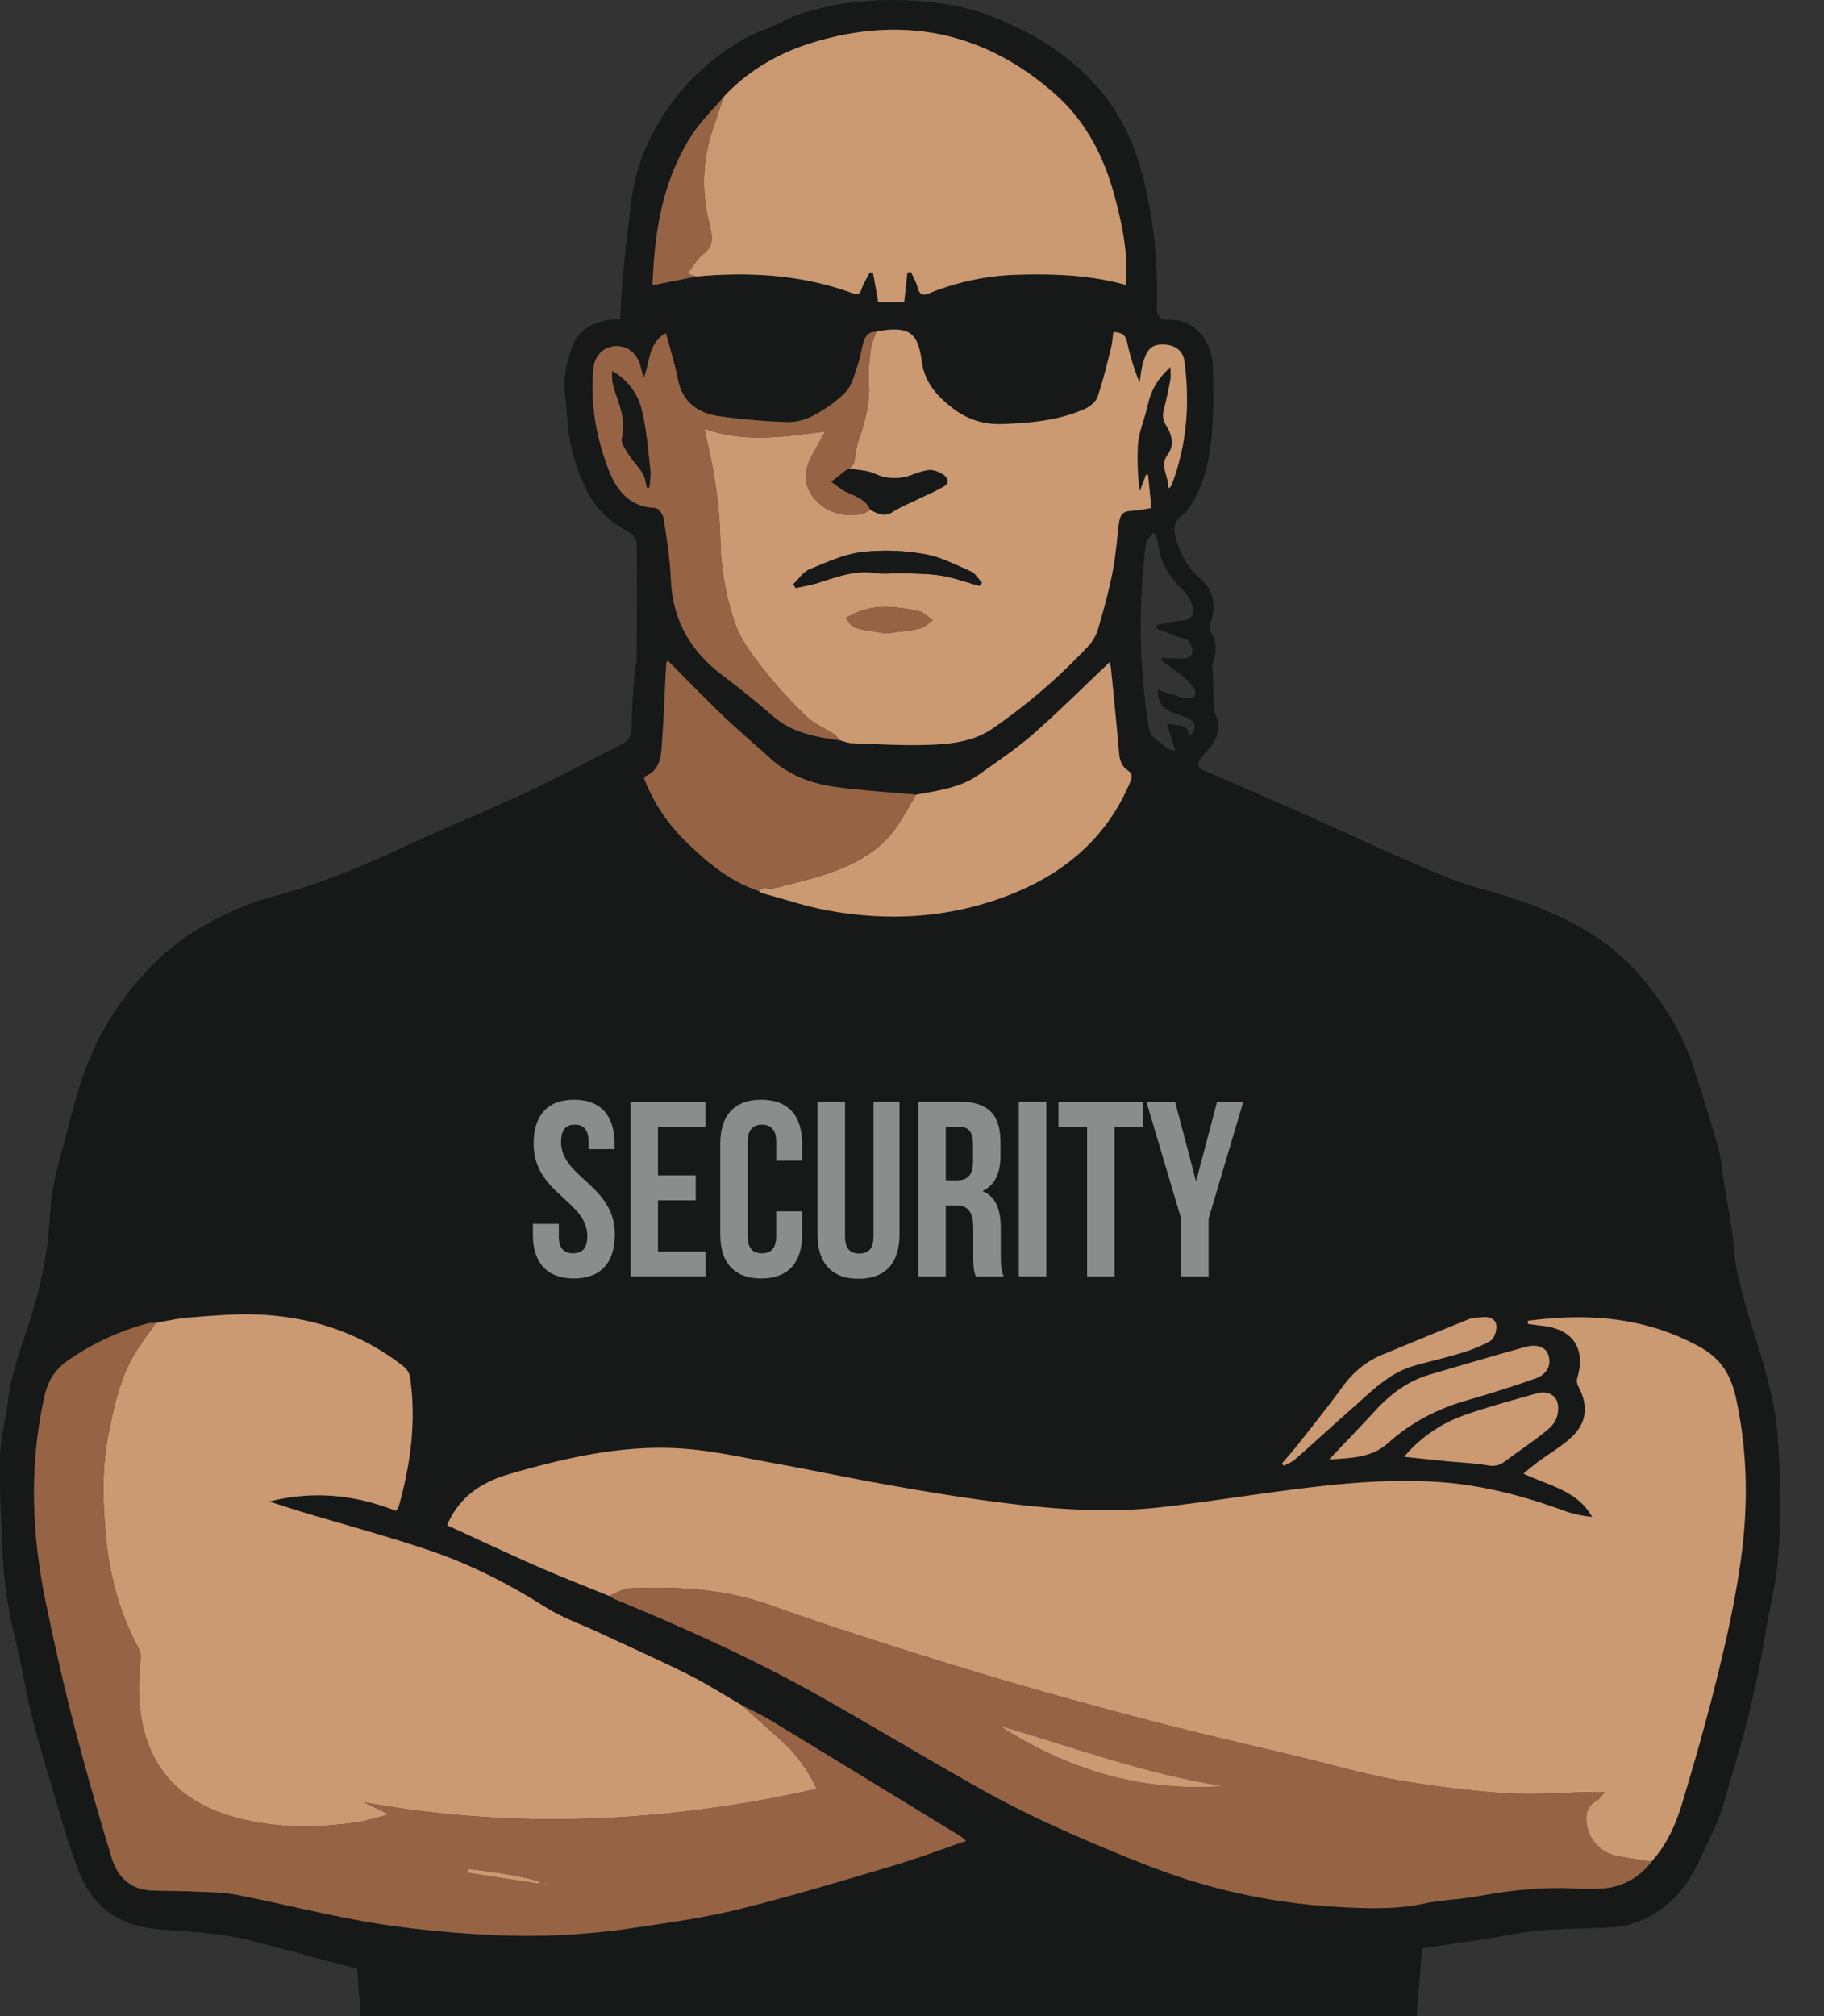 <svg xmlns="http://www.w3.org/2000/svg" version="1.1" xmlns:xlink="http://www.w3.org/1999/xlink" width="38" height="42"><rect width="100%" height="100%" fill="#333333" stroke="none"/><svg width="38" height="42" fill="none" xmlns="http://www.w3.org/2000/svg"><g clip-path="url(#a)"><path d="M13.263 13.8c.003-.833.011-1.666.001-2.498 0-.08-.099-.19-.18-.23a1.9 1.9 0 0 1-.903-.943 3.924 3.924 0 0 1-.365-1.44c-.015-.266-.068-.533-.05-.796a2.35 2.35 0 0 1 .17-.704c.146-.361.468-.492.833-.534.039-.005.078-.002.117-.006.012-.001.023-.012.034-.017.019-.31.029-.622.06-.93.05-.508.112-1.015.173-1.522a4.176 4.176 0 0 1 .62-1.706A4.758 4.758 0 0 1 15.551.785c.168-.092.353-.151.529-.229.212-.094.415-.22.636-.283.35-.1.707-.19 1.067-.226A7.429 7.429 0 0 1 19.09.016c.532.04 1.065.124 1.568.323.572.228 1.11.509 1.6.897a4.286 4.286 0 0 1 1.342 1.79c.15.374.246.775.326 1.173.147.729.197 1.47.174 2.214-.005.166.074.256.243.25.612-.024.923.523.926 1.006.003.331.012.663-.001.994-.027.66-.104 1.31-.473 1.886-.038.06-.077.13-.134.165-.252.153-.21.365-.136.587.096.287.235.544.47.745.306.26.341.583.22.947a.265.265 0 0 0 .019.194c.118.202.114.401.034.614-.025.065-.005.147-.003.222.007.235.015.47.025.704a.35.35 0 0 0 .024.137c.135.274.06.51-.125.729-.063.075-.127.15-.184.23-.068.094-.047.173.061.22.73.318 1.462.632 2.19.954.698.31 1.388.638 2.09.941.471.204.944.419 1.437.555.627.174 1.242.371 1.824.657.599.294 1.142.678 1.575 1.19.477.564.872 1.183 1.1 1.894.178.557.358 1.115.515 1.678.07.252.086.519.128.779.055.332.117.664.166.998.036.25.041.508.09.756.06.301.143.599.229.894.123.428.272.849.384 1.28.097.373.19.752.226 1.135.051.55.062 1.107.065 1.661a11.6 11.6 0 0 1-.06 1.23c-.032.325-.112.645-.171.968-.077.425-.145.852-.234 1.274-.087.42-.185.837-.295 1.25-.124.463-.268.92-.4 1.381-.114.404-.302.775-.48 1.154-.167.359-.357.686-.647.944-.334.296-.726.5-1.182.53-.51.032-1.022.028-1.53.071-.37.032-.737.115-1.105.174-.127.02-.256.034-.384.053l-.973.146-.11 1.41h-22l-.075-.985c-.763-.203-1.516-.41-2.274-.602a6.274 6.274 0 0 0-.836-.139c-.446-.05-.9-.047-1.34-.128-.664-.123-1.116-.556-1.35-1.167-.235-.611-.406-1.246-.595-1.874a31.736 31.736 0 0 1-.399-1.434c-.095-.383-.16-.773-.243-1.158-.073-.342-.168-.68-.225-1.023a9.554 9.554 0 0 1-.12-1.08c-.034-.684-.069-1.37-.056-2.054.007-.39.114-.777.163-1.166.092-.725.389-1.39.58-2.087.102-.369.178-.747.234-1.125.056-.373.053-.755.112-1.127.055-.348.15-.69.24-1.03.11-.424.219-.848.352-1.264a5.902 5.902 0 0 1 1.005-1.898c.4-.501.851-.95 1.405-1.283.5-.301 1.029-.55 1.591-.698.956-.252 1.859-.627 2.751-1.044.827-.386 1.676-.726 2.503-1.113.68-.318 1.342-.675 2.012-1.014.142-.072.209-.169.21-.347.001-.401.04-.802.064-1.203l.039-.158zm1.82-11.786-.01.008c-.218.258-.466.496-.65.777-.507.773-.716 1.647-.795 2.556-.017.197-.025.394-.036.588l.912-.183c1.104-.1 2.191-.042 3.243.343.113.041.16.037.201-.084.041-.119.112-.228.17-.341l.07.001.11.616h.539l.065-.615.076-.014c.048.107.108.21.14.321.042.146.095.18.249.118a5.295 5.295 0 0 1 1.878-.383c.744-.019 1.482.009 2.205.213.062-.645-.073-1.257-.234-1.86-.217-.81-.593-1.543-1.23-2.108C20.517.662 18.824.315 16.949.88c-.697.21-1.324.564-1.836 1.096l-.03.037zm4.002 14.54c-.555-.05-1.112-.083-1.663-.157-.514-.07-.992-.247-1.386-.606-.324-.297-.661-.58-.979-.884-.387-.371-.76-.759-1.15-1.15-.016.038-.028.054-.029.07-.028.536-.048 1.073-.085 1.609-.02.287-.019.596-.354.738-.01.004-.012.022-.022.04.184.464.445.887.799 1.243.46.463.951.89 1.588 1.104.02.014.04.034.062.04.46.125.913.28 1.38.366 1.256.23 2.498.16 3.702-.292 1.19-.448 2.107-1.2 2.604-2.402.04-.097.035-.163-.06-.226-.121-.08-.166-.203-.178-.35-.05-.594-.112-1.187-.17-1.78-.005-.045-.017-.09-.024-.127-.535.507-1.044 1.018-1.586 1.492-.358.315-.758.584-1.149.86-.387.274-.85.329-1.3.413zm-.834-9.643c-.16 0-.232.097-.267.237-.042.164-.072.333-.127.493-.063.182-.11.392-.235.523-.186.195-.421.355-.66.486-.165.09-.373.15-.56.144a13.78 13.78 0 0 1-1.39-.118c-.457-.06-.792-.279-.89-.775-.062-.316-.161-.625-.249-.957-.375.198-.322.6-.466.932-.044-.151-.06-.284-.121-.393a.53.53 0 0 0-.237-.233c-.332-.128-.65.066-.685.42-.07.71.05 1.399.294 2.063.168.456.432.825.994.849.063.003.162.135.174.217.065.424.132.849.15 1.276.037.847.41 1.494 1.081 1.997.363.271.714.558 1.057.854.4.345.887.428 1.384.496.082.02.164.058.247.06.531.019 1.064.054 1.595.035.47-.016.944-.063 1.352-.35a12.287 12.287 0 0 0 1.951-1.679.934.934 0 0 0 .22-.344c.117-.393.226-.79.307-1.192.07-.345.097-.7.14-1.05.018-.143.062-.248.235-.257.141-.008.282-.038.44-.06l-.067-.693-.042-.005-.132.344a5.069 5.069 0 0 1-.041-.915c.011-.303.144-.583.207-.87.07-.325.204-.553.475-.803 0 .126.01.196-.002.261a8.018 8.018 0 0 1-.13.593c-.036.134-.035.245.044.37.116.185.173.41.034.593-.187.248.025.463.005.708.047-.013.062-.042.074-.072.317-.832.38-1.693.265-2.569-.03-.222-.193-.337-.414-.348-.254-.012-.36.073-.45.39-.038.131-.048.27-.07.406a5.047 5.047 0 0 1-.26-.847c-.036-.168-.134-.204-.286-.21-.017.119-.023.235-.052.346-.086.338-.165.68-.28 1.008-.037.104-.164.204-.273.252-.544.238-1.125.288-1.712.31a1.55 1.55 0 0 1-1.054-.349c-.333-.26-.569-.535-.627-.984-.077-.591-.285-.703-.889-.606-.02.003-.038.01-.057.016zM3.247 27.557c-.06.004-.12-.002-.176.014-.6.166-1.159.42-1.669.78-.254.179-.402.415-.47.717C.605 30.5.655 31.93.95 33.357c.173.84.359 1.676.573 2.506.247.956.519 1.907.807 2.851.118.388.392.651.833.67.276.01.552.005.828.018.314.015.634.012.941.072.945.183 1.88.424 2.83.582.774.13 1.562.198 2.347.246 1.045.064 2.09.007 3.125-.145.733-.108 1.47-.214 2.188-.392 1.075-.267 2.136-.588 3.198-.903.499-.148.986-.335 1.508-.514-.06-.05-.084-.073-.11-.09-1.316-.804-2.631-1.61-3.95-2.41-.199-.122-.413-.22-.62-.329-.367-.211-.724-.442-1.102-.63-.625-.312-1.264-.597-1.897-.892-.36-.169-.744-.3-1.077-.512-.744-.47-1.52-.874-2.349-1.16-.895-.308-1.814-.551-2.722-.825-.23-.07-.46-.147-.69-.22.908-.232 1.784-.144 2.641.196.024-.046.049-.078.059-.114.246-.878.361-1.768.23-2.677a.378.378 0 0 0-.134-.218c-.897-.704-1.932-1.041-3.062-1.083-.467-.017-.938.028-1.407.062-.232.017-.46.073-.691.111zm9.438 5.688c.051.027.1.06.154.081 1.441.596 2.862 1.233 4.222 1.999 1.079.608 2.14 1.247 3.217 1.857a20.93 20.93 0 0 0 1.606.823c.7.32 1.409.62 2.127.895 1.245.478 2.54.753 3.872.825.59.033 1.188.058 1.78-.07.352-.075.717-.083 1.071-.146.694-.123 1.389-.21 2.095-.167.177.01.355.01.532-.001a1.36 1.36 0 0 0 1.04-.555c.321-.351.51-.78.643-1.222.274-.906.532-1.819.757-2.738.187-.761.353-1.53.462-2.306.159-1.127.147-2.255-.094-3.38-.101-.473-.302-.823-.732-1.065-1.012-.57-2.097-.706-3.23-.602-.126.011-.25.027-.376.04 0 .022-.002.043-.003.065.103.014.205.03.308.042.636.069.906.48.722 1.089a.26.26 0 0 0 .025.178c.205.38.182.74-.13 1.04-.21.201-.471.349-.707.523-.099.073-.192.154-.308.248.546.256 1.127.355 1.431.904a2.481 2.481 0 0 1-.598-.135c-.823-.301-1.666-.523-2.54-.588-1.093-.082-2.18.03-3.262.172-.87.114-1.737.253-2.609.35-1.216.136-2.428.021-3.634-.142a51.554 51.554 0 0 1-2.114-.342c-.761-.136-1.518-.296-2.28-.434-.625-.113-1.25-.256-1.88-.303-1.248-.094-2.454.183-3.644.529-.578.168-1.046.477-1.294 1.064l.084.04c.612.28 1.221.566 1.837.836.479.21.966.398 1.45.596zm15.006-2.84c.472-.037.883-.03 1.245-.358.473-.428 1.043-.714 1.667-.888.46-.128.912-.281 1.364-.434.26-.088.36-.279.289-.5-.05-.153-.23-.233-.471-.167-.668.184-1.332.382-1.996.576-.454.133-.817.403-1.133.747-.305.332-.619.657-.965 1.023zm-3.586-17.303-.008-.08c.162-.03.323-.076.486-.087.186-.012.304-.09.27-.27a.71.71 0 0 0-.199-.36c-.268-.258-.464-.546-.517-.921-.012-.086-.039-.17-.06-.255l-.059-.023c-.05.075-.137.145-.146.225a13.543 13.543 0 0 0 .066 3.855c.01.06.041.127.085.166.108.095.226.179.345.26.03.021.08.018.119.026l-.178-.562c.207.05.45-.022.464.264.17-.154.152-.307-.034-.383-.109-.045-.222-.076-.331-.12-.209-.084-.296-.226-.283-.475.051.021.095.044.141.058.15.046.297.105.45.127.168.024.24-.088.146-.227-.075-.11-.186-.197-.29-.283-.125-.103-.259-.193-.389-.288l.035-.047c.155.007.31.026.464.014.06-.004.162-.075.164-.119a.431.431 0 0 0-.09-.25c-.031-.043-.118-.046-.179-.068l-.472-.177zm5.147 17.245c.32.034.601.064.884.092.289.029.582.039.867.089a.42.42 0 0 0 .352-.088c.264-.194.535-.379.793-.58.106-.081.223-.181.27-.299.048-.118.06-.29.006-.398-.074-.147-.256-.18-.418-.134-.502.144-1.008.278-1.5.453-.478.17-.896.448-1.254.866zm-2.542.137.036.052c.08-.045.17-.079.238-.138.403-.355.8-.72 1.203-1.075.387-.342.75-.72 1.269-.87.32-.093.648-.164.966-.263.217-.067.437-.144.63-.26.079-.047.13-.21.12-.315-.01-.14-.146-.189-.285-.175-.097.01-.2.008-.288.043-.607.243-1.211.494-1.815.744a1.917 1.917 0 0 0-.825.676c-.285.392-.59.77-.889 1.152-.115.147-.24.286-.36.43z" fill="#161918"></path><path d="m13.264 13.8-.039.158.039-.158z" fill="#B07451"></path><path d="M12.686 33.245c-.484-.197-.971-.386-1.45-.595-.616-.27-1.225-.557-1.836-.837l-.085-.04c.248-.586.716-.896 1.294-1.064 1.19-.346 2.396-.622 3.644-.529.63.048 1.255.19 1.88.304.762.138 1.519.298 2.28.434.703.125 1.407.246 2.114.341 1.206.164 2.418.279 3.634.143.872-.098 1.739-.236 2.609-.35 1.082-.142 2.169-.255 3.262-.173.874.066 1.717.287 2.54.589.19.07.39.112.598.134-.304-.548-.885-.647-1.43-.903.115-.095.208-.176.307-.249.236-.174.497-.32.706-.522.313-.301.336-.66.131-1.04a.26.26 0 0 1-.025-.179c.184-.609-.086-1.02-.722-1.089-.103-.011-.205-.027-.308-.041l.004-.065c.125-.014.25-.03.375-.04 1.133-.104 2.218.032 3.23.601.43.242.63.593.732 1.067.241 1.124.253 2.252.094 3.379-.109.775-.275 1.544-.462 2.306-.225.92-.483 1.831-.757 2.738-.133.442-.322.87-.644 1.221-.237-.04-.474-.076-.71-.12a.79.79 0 0 1-.632-.645c-.032-.205-.01-.39.2-.506.06-.033.1-.1.18-.183-.132 0-.21-.002-.288 0-.595.012-1.192.067-1.783.027a21.526 21.526 0 0 1-2.293-.284c-.685-.122-1.356-.32-2.034-.482-.842-.202-1.686-.395-2.526-.606a92.85 92.85 0 0 1-2.236-.594 90.89 90.89 0 0 1-2.154-.624c-.813-.247-1.622-.505-2.43-.767a59.245 59.245 0 0 1-1.652-.564c-.944-.337-1.921-.393-2.91-.351-.15.006-.298.103-.447.158z" fill="#CB9972"></path><path d="M3.248 27.558c.23-.038.46-.095.691-.111.469-.034.94-.08 1.407-.062 1.13.041 2.164.378 3.062 1.082.064.05.122.14.134.219.131.909.016 1.799-.23 2.676-.01.036-.035.069-.059.114-.858-.34-1.733-.427-2.641-.196.23.074.46.15.69.22.908.274 1.827.517 2.722.826.828.286 1.605.69 2.349 1.16.333.21.716.343 1.077.511.633.296 1.272.58 1.897.892.378.189.735.42 1.101.63l.8.713c.31.278.563.597.765 1.035-3.141.704-6.26.849-9.418.282l.51.25c-.197.052-.346.092-.495.13a.957.957 0 0 1-.095.022c-.905.138-1.805.147-2.691-.113-.914-.268-1.563-.821-1.816-1.76-.132-.49-.137-.996-.08-1.501a.43.43 0 0 0-.041-.24c-.405-.744-.612-1.55-.686-2.38-.063-.708-.078-1.424.068-2.13.118-.575.242-1.147.556-1.654.13-.211.281-.41.423-.615z" fill="#CB9972"></path><path d="M3.248 27.558c-.142.204-.293.404-.423.615-.314.507-.438 1.08-.556 1.654-.146.706-.131 1.422-.068 2.13.074.83.281 1.636.686 2.38a.43.43 0 0 1 .04.24c-.056.505-.051 1.01.081 1.5.253.94.902 1.493 1.816 1.761.886.26 1.786.251 2.69.113a.934.934 0 0 0 .096-.021l.495-.13-.51-.251c3.157.567 6.277.422 9.418-.282a3.068 3.068 0 0 0-.766-1.035l-.799-.712c.208.109.422.207.622.328 1.318.8 2.633 1.607 3.948 2.411.027.017.05.04.11.09-.52.179-1.008.365-1.507.513-1.062.315-2.124.637-3.198.904-.718.178-1.455.283-2.188.391a15.09 15.09 0 0 1-3.125.146 22.759 22.759 0 0 1-2.348-.246c-.949-.159-1.884-.4-2.829-.583-.307-.06-.627-.056-.941-.071-.276-.014-.553-.008-.828-.02-.441-.017-.715-.28-.833-.668a68.797 68.797 0 0 1-.807-2.852c-.214-.829-.4-1.666-.573-2.505C.657 31.93.607 30.5.932 29.068c.069-.301.217-.538.471-.717a5.335 5.335 0 0 1 1.668-.78c.056-.015.118-.01.177-.013zm7.967 11.68.007-.05c-.482-.122-.97-.198-1.463-.25l-.01.075 1.466.225zm.142-.014-.008.02c.005.002.012.006.016.004.009-.003.016-.01.024-.015a.594.594 0 0 0-.032-.009z" fill="#966345"></path><path d="M18.252 6.911c.019-.005.038-.012.057-.015.604-.097.812.014.889.605.058.449.294.725.627.985a1.55 1.55 0 0 0 1.054.348c.586-.021 1.168-.072 1.711-.31.11-.048.237-.147.274-.252.115-.328.194-.67.28-1.008.028-.11.034-.227.051-.346.153.007.251.043.286.21.06.286.148.566.26.847.023-.135.033-.274.07-.406.09-.317.196-.402.45-.39.222.012.386.127.415.349.115.875.052 1.736-.265 2.569-.012.03-.027.058-.074.072.02-.245-.192-.46-.005-.709.139-.183.081-.408-.035-.592-.079-.126-.079-.237-.043-.37.053-.195.092-.394.13-.593.012-.066.002-.135.002-.261-.27.249-.404.478-.476.802-.063.287-.195.567-.207.87-.011.303-.002.606.042.915l.132-.344.042.006.067.692c-.158.023-.299.053-.44.06-.173.009-.217.114-.235.258-.043.35-.07.704-.14 1.05-.081.402-.19.799-.308 1.192a.934.934 0 0 1-.219.344 12.292 12.292 0 0 1-1.951 1.678c-.409.287-.883.334-1.352.35-.531.019-1.064-.016-1.596-.034-.082-.003-.164-.04-.246-.06-.046-.047-.085-.103-.139-.138-.184-.121-.4-.207-.555-.357a9.421 9.421 0 0 1-.885-.97c-.235-.303-.489-.623-.607-.977a5.694 5.694 0 0 1-.306-1.746 9.639 9.639 0 0 0-.118-1.242c-.048-.337-.132-.67-.211-1.06.851.299 1.654.163 2.511.058-.1.181-.171.317-.249.45-.26.445-.181.838.23 1.13.273.193.76.217.959.047.15.08.291.161.47.046.143-.094.305-.158.46-.234.197-.096.4-.182.592-.288.125-.07.107-.18.002-.25a.509.509 0 0 0-.281-.098c-.127.006-.253.057-.375.1a.984.984 0 0 1-.778-.027c-.158-.071-.348-.072-.524-.105l.091-.096c.038-.186.055-.352.106-.506.13-.385.24-.767.208-1.183-.018-.231.013-.468.041-.7.016-.124.073-.244.111-.366zm2.154 5.296.05-.067c-.076-.08-.137-.195-.231-.236-.316-.139-.635-.305-.97-.36a4.542 4.542 0 0 0-1.296-.044c-.374.047-.738.214-1.092.36-.134.056-.228.205-.34.312l.049.079c.156-.035.315-.06.467-.108.392-.122.774-.275 1.203-.205.182.03.374-.003.561.004.272.01.547.008.814.053.266.044.524.14.785.212zm-1.949.99c.255-.035.49-.054.718-.106.095-.022.174-.114.26-.175-.082-.058-.162-.116-.244-.172-.01-.007-.026-.005-.039-.008-.445-.097-.889-.16-1.326.033-.07.031-.137.069-.205.104.06.07.11.18.184.201.217.061.443.086.652.123z" fill="#CB9972"></path><path d="M12.686 33.245c.149-.055.296-.152.448-.158.987-.042 1.965.014 2.909.351.548.196 1.098.385 1.652.564.808.262 1.617.52 2.43.767.715.218 1.434.424 2.154.624.743.206 1.488.407 2.236.594.84.21 1.684.404 2.526.606.678.162 1.349.36 2.034.482a21.55 21.55 0 0 0 2.293.284c.59.04 1.188-.015 1.783-.027.078-.002.156 0 .288 0-.08.082-.12.15-.18.183-.211.116-.233.3-.2.507.05.32.306.581.632.643.236.045.473.081.71.121a1.36 1.36 0 0 1-1.04.555 4.233 4.233 0 0 1-.531.001c-.707-.042-1.401.044-2.095.168-.354.063-.72.071-1.071.146-.592.127-1.19.102-1.78.07a12.702 12.702 0 0 1-3.873-.825 37.506 37.506 0 0 1-2.126-.895 20.912 20.912 0 0 1-1.606-.824c-1.078-.609-2.139-1.249-3.218-1.857-1.359-.765-2.78-1.403-4.22-1.998-.054-.022-.104-.054-.155-.082zm12.79 3.966c-1.62-.255-3.117-.814-4.646-1.257 1.4.903 2.922 1.377 4.647 1.257z" fill="#966345"></path><path d="M15.113 1.978c.512-.532 1.139-.886 1.836-1.096 1.875-.566 3.568-.22 5.039 1.085.636.565 1.012 1.3 1.229 2.11.16.601.296 1.213.234 1.858-.723-.204-1.461-.232-2.205-.213a5.295 5.295 0 0 0-1.878.383c-.154.063-.208.029-.25-.117-.03-.112-.091-.215-.139-.322l-.076.014-.066.615h-.539l-.11-.615-.07-.002c-.057.114-.128.223-.169.342-.04.12-.089.125-.201.083-1.052-.385-2.14-.442-3.243-.343l-.183-.061c.121-.153.206-.31.335-.409.19-.146.193-.315.148-.514-.01-.044-.018-.09-.029-.133a3.42 3.42 0 0 1 .084-1.98c.073-.214.143-.427.215-.64l.008-.008.03-.037z" fill="#E6B189"></path><path d="M15.113 1.978c.512-.532 1.139-.886 1.836-1.096 1.875-.566 3.568-.22 5.039 1.085.636.565 1.012 1.3 1.229 2.11.16.601.296 1.213.234 1.858-.723-.204-1.461-.232-2.205-.213a5.295 5.295 0 0 0-1.878.383c-.154.063-.208.029-.25-.117-.03-.112-.091-.215-.139-.322l-.076.014-.066.615h-.539l-.11-.615-.07-.002c-.057.114-.128.223-.169.342-.04.12-.089.125-.201.083-1.052-.385-2.14-.442-3.243-.343l-.183-.061c.121-.153.206-.31.335-.409.19-.146.193-.315.148-.514-.01-.044-.018-.09-.029-.133a3.42 3.42 0 0 1 .084-1.98c.073-.214.143-.427.215-.64l.008-.008.03-.037z" fill="#603813" fill-opacity=".2"></path><path d="M19.086 16.555c.45-.084.913-.138 1.3-.412.39-.277.79-.546 1.15-.86.54-.475 1.05-.986 1.585-1.492.007.036.019.081.024.127.058.593.12 1.186.17 1.78.012.147.057.269.178.35.095.062.1.128.06.225-.497 1.202-1.413 1.954-2.605 2.402-1.203.453-2.446.521-3.702.292-.466-.085-.92-.24-1.38-.365-.022-.007-.04-.027-.06-.04.036-.022.07-.057.109-.061.063-.007.134.023.194.008.398-.104.801-.192 1.188-.328.524-.185 1.013-.446 1.35-.908.165-.226.294-.478.439-.718z" fill="#CB9972"></path><path d="M18.129 10.618c-.2.17-.686.146-.958-.047-.412-.292-.492-.685-.23-1.131.077-.132.148-.268.248-.45-.857.106-1.66.242-2.511-.058.079.39.163.723.211 1.061.058.412.114.827.118 1.241.006.603.12 1.188.306 1.747.118.354.371.674.607.977.268.344.57.665.885.97.154.15.37.236.555.357.054.035.093.09.139.137-.497-.068-.984-.151-1.385-.496a19.875 19.875 0 0 0-1.056-.854c-.67-.502-1.044-1.15-1.08-1.997-.02-.427-.087-.852-.151-1.275-.013-.083-.111-.215-.174-.218-.562-.024-.826-.393-.994-.85-.245-.663-.364-1.352-.294-2.061.035-.355.353-.549.684-.42a.53.53 0 0 1 .238.233c.06.108.076.241.12.393.144-.332.091-.735.467-.933.088.332.186.641.249.958.098.496.433.714.89.774.46.061.926.104 1.39.118.187.005.395-.054.56-.144.238-.13.473-.29.66-.486.124-.13.171-.34.235-.522.055-.16.085-.33.127-.494.035-.14.108-.237.267-.237-.038.122-.095.241-.11.366-.03.232-.06.469-.042.7.032.416-.079.798-.208 1.183-.051.154-.068.32-.106.506l-.091.096c-.023.012-.05.02-.07.035l-.306.24c.103.072.199.16.311.211.194.09.402.152.499.37zm-4.651-.46.051-.002c.007-.129.033-.259.018-.385-.049-.414-.08-.835-.18-1.239a1.258 1.258 0 0 0-.611-.802.967.967 0 0 0 .034.36c.113.337.256.663.166 1.04-.023.098.077.235.144.34.087.138.208.256.292.396.05.084.059.193.086.292z" fill="#B07451"></path><path d="M18.129 10.618c-.2.17-.686.146-.958-.047-.412-.292-.492-.685-.23-1.131.077-.132.148-.268.248-.45-.857.106-1.66.242-2.511-.058.079.39.163.723.211 1.061.058.412.114.827.118 1.241.006.603.12 1.188.306 1.747.118.354.371.674.607.977.268.344.57.665.885.97.154.15.37.236.555.357.054.035.093.09.139.137-.497-.068-.984-.151-1.385-.496a19.875 19.875 0 0 0-1.056-.854c-.67-.502-1.044-1.15-1.08-1.997-.02-.427-.087-.852-.151-1.275-.013-.083-.111-.215-.174-.218-.562-.024-.826-.393-.994-.85-.245-.663-.364-1.352-.294-2.061.035-.355.353-.549.684-.42a.53.53 0 0 1 .238.233c.06.108.076.241.12.393.144-.332.091-.735.467-.933.088.332.186.641.249.958.098.496.433.714.89.774.46.061.926.104 1.39.118.187.005.395-.054.56-.144.238-.13.473-.29.66-.486.124-.13.171-.34.235-.522.055-.16.085-.33.127-.494.035-.14.108-.237.267-.237-.038.122-.095.241-.11.366-.03.232-.06.469-.042.7.032.416-.079.798-.208 1.183-.051.154-.068.32-.106.506l-.091.096c-.023.012-.05.02-.07.035l-.306.24c.103.072.199.16.311.211.194.09.402.152.499.37zm-4.651-.46.051-.002c.007-.129.033-.259.018-.385-.049-.414-.08-.835-.18-1.239a1.258 1.258 0 0 0-.611-.802.967.967 0 0 0 .034.36c.113.337.256.663.166 1.04-.023.098.077.235.144.34.087.138.208.256.292.396.05.084.059.193.086.292z" fill="#000" fill-opacity=".15"></path><path d="M19.086 16.555c-.145.24-.274.492-.438.718-.338.462-.827.723-1.351.908-.387.136-.79.224-1.189.328-.06.015-.13-.015-.193-.008-.039.004-.073.04-.11.06-.637-.214-1.129-.641-1.589-1.104a3.642 3.642 0 0 1-.798-1.243c.01-.017.013-.035.022-.04.335-.142.334-.45.354-.738.037-.535.057-1.072.085-1.608 0-.017.012-.033.028-.07.39.39.763.778 1.151 1.15.317.304.655.587.979.883.393.36.872.537 1.386.606.551.074 1.108.107 1.663.158z" fill="#966345"></path><path d="M27.692 30.405c.346-.367.66-.692.965-1.024.316-.344.679-.613 1.133-.746.665-.195 1.328-.392 1.996-.576.24-.066.421.013.47.165.072.223-.028.413-.288.501a26.32 26.32 0 0 1-1.364.434c-.624.174-1.194.46-1.668.888-.361.328-.773.322-1.244.358zM29.253 30.348a2.894 2.894 0 0 1 1.254-.866c.492-.174.998-.309 1.5-.452.162-.047.344-.013.418.134.055.107.042.28-.006.397-.047.118-.164.218-.27.3-.258.2-.53.385-.793.58a.42.42 0 0 1-.352.087c-.286-.05-.578-.06-.868-.088-.282-.028-.563-.059-.883-.092z" fill="#CB9972"></path><path d="M15.075 2.022c-.072.214-.142.427-.215.64a3.42 3.42 0 0 0-.084 1.98c.011.045.019.09.029.134.045.199.042.368-.148.514-.13.099-.214.256-.335.409l.183.061-.912.183c.011-.193.019-.39.036-.587.08-.91.288-1.784.795-2.557.183-.28.432-.519.65-.777z" fill="#966345"></path><path d="M26.71 30.485c.121-.143.246-.282.361-.43.3-.381.604-.76.889-1.152.218-.3.482-.533.825-.675.604-.25 1.208-.501 1.814-.745.088-.035.192-.033.289-.043.14-.013.274.035.286.176.008.104-.043.268-.121.315a2.87 2.87 0 0 1-.63.26c-.318.099-.646.17-.966.262-.519.15-.883.529-1.27.87-.403.356-.799.72-1.203 1.076-.067.06-.157.092-.237.137l-.036-.051z" fill="#CB9972"></path><path d="M15.117 1.978z" fill="#B07451"></path><path d="m11.215 39.238-1.467-.225.011-.075c.492.051.981.128 1.463.25l-.007.05zM11.357 39.224l.034.01c-.008.005-.016.011-.025.015-.005.002-.011-.002-.017-.004l.008-.02z" fill="#CB9972"></path><path d="M20.406 12.207c-.261-.073-.519-.168-.785-.213-.266-.044-.542-.042-.814-.052-.187-.007-.378.026-.56-.004-.43-.07-.812.083-1.204.205-.152.048-.311.073-.467.108l-.05-.08c.113-.106.207-.255.34-.31.355-.147.719-.314 1.093-.36a4.546 4.546 0 0 1 1.297.042c.334.056.653.222.97.361.093.041.154.155.23.236l-.05.067zM18.129 10.618c-.097-.218-.305-.28-.499-.37-.112-.052-.208-.139-.311-.21.102-.08.204-.162.307-.241.02-.015.046-.023.069-.035.176.033.366.034.524.105.264.12.513.122.778.028.122-.044.248-.095.375-.101.093-.004.2.043.281.097.105.07.123.182-.002.25-.192.107-.395.193-.592.29-.155.075-.317.14-.46.233-.179.115-.32.034-.47-.046z" fill="#161918"></path><path d="M18.457 13.197c-.209-.037-.435-.062-.652-.123-.074-.021-.123-.132-.184-.201.068-.035.135-.073.205-.104.437-.194.881-.13 1.326-.033.013.003.029 0 .039.007l.244.173c-.086.06-.165.153-.26.175-.227.052-.463.07-.718.106z" fill="#966345"></path><path d="M25.477 37.21c-1.725.121-3.246-.353-4.646-1.256 1.528.443 3.025 1.002 4.646 1.256z" fill="#CB9972"></path><path d="M13.478 10.158c-.027-.099-.035-.208-.086-.292-.084-.14-.205-.257-.292-.396-.067-.105-.167-.242-.144-.34.09-.377-.053-.702-.165-1.04a.97.97 0 0 1-.035-.36c.324.187.53.47.611.803.1.403.131.824.18 1.239.015.125-.01.256-.018.384l-.051.002z" fill="#161918"></path><g opacity=".5" fill="#fff"><path d="M24.606 26.593v-1.207l-.723-2.435h.598l.437 1.66.438-1.66h.546l-.723 2.435v1.207h-.573zM22.05 23.471v-.52h1.768v.52h-.598v3.122h-.572V23.47h-.599zM21.225 26.593V22.95h.572v3.642h-.572zM20.911 26.593h-.583c-.031-.094-.052-.151-.052-.448v-.572c0-.338-.114-.463-.374-.463h-.198v1.483h-.572V22.95h.863c.593 0 .848.275.848.837v.287c0 .374-.12.619-.374.738.286.12.38.396.38.776v.562c0 .176.005.306.062.442zm-.931-3.122h-.276v1.119h.224c.213 0 .343-.094.343-.385v-.36c0-.26-.088-.374-.291-.374zM17.032 22.95h.573v2.81c0 .26.114.354.296.354.183 0 .297-.094.297-.354v-2.81h.541v2.774c0 .583-.291.916-.853.916s-.854-.333-.854-.916V22.95zM16.17 25.235h.541v.484c0 .582-.29.915-.853.915-.562 0-.853-.332-.853-.915v-1.894c0-.583.291-.916.853-.916s.853.333.853.916v.354h-.54v-.39c0-.26-.115-.36-.297-.36s-.297.1-.297.36v1.966c0 .26.115.354.297.354s.296-.094.296-.354v-.52zM13.708 23.471v1.014h.786v.52h-.786v1.067h.989v.52h-1.561v-3.641h1.56v.52h-.988zM11.117 23.825c0-.583.286-.916.843-.916.557 0 .843.333.843.916v.114h-.541v-.15c0-.26-.104-.36-.286-.36s-.287.1-.287.36c0 .749 1.12.89 1.12 1.93 0 .582-.292.915-.854.915s-.853-.332-.853-.915v-.224h.54v.26c0 .26.115.354.297.354s.297-.094.297-.354c0-.749-1.119-.89-1.119-1.93z"></path></g></g><defs><clipPath id="SvgjsClipPath1001"><path fill="#fff" d="M0 0h37.087v42H0z"></path></clipPath></defs></svg><style>@media (prefers-color-scheme: light) { :root { filter: none; } }
@media (prefers-color-scheme: dark) { :root { filter: none; } }
</style></svg>
